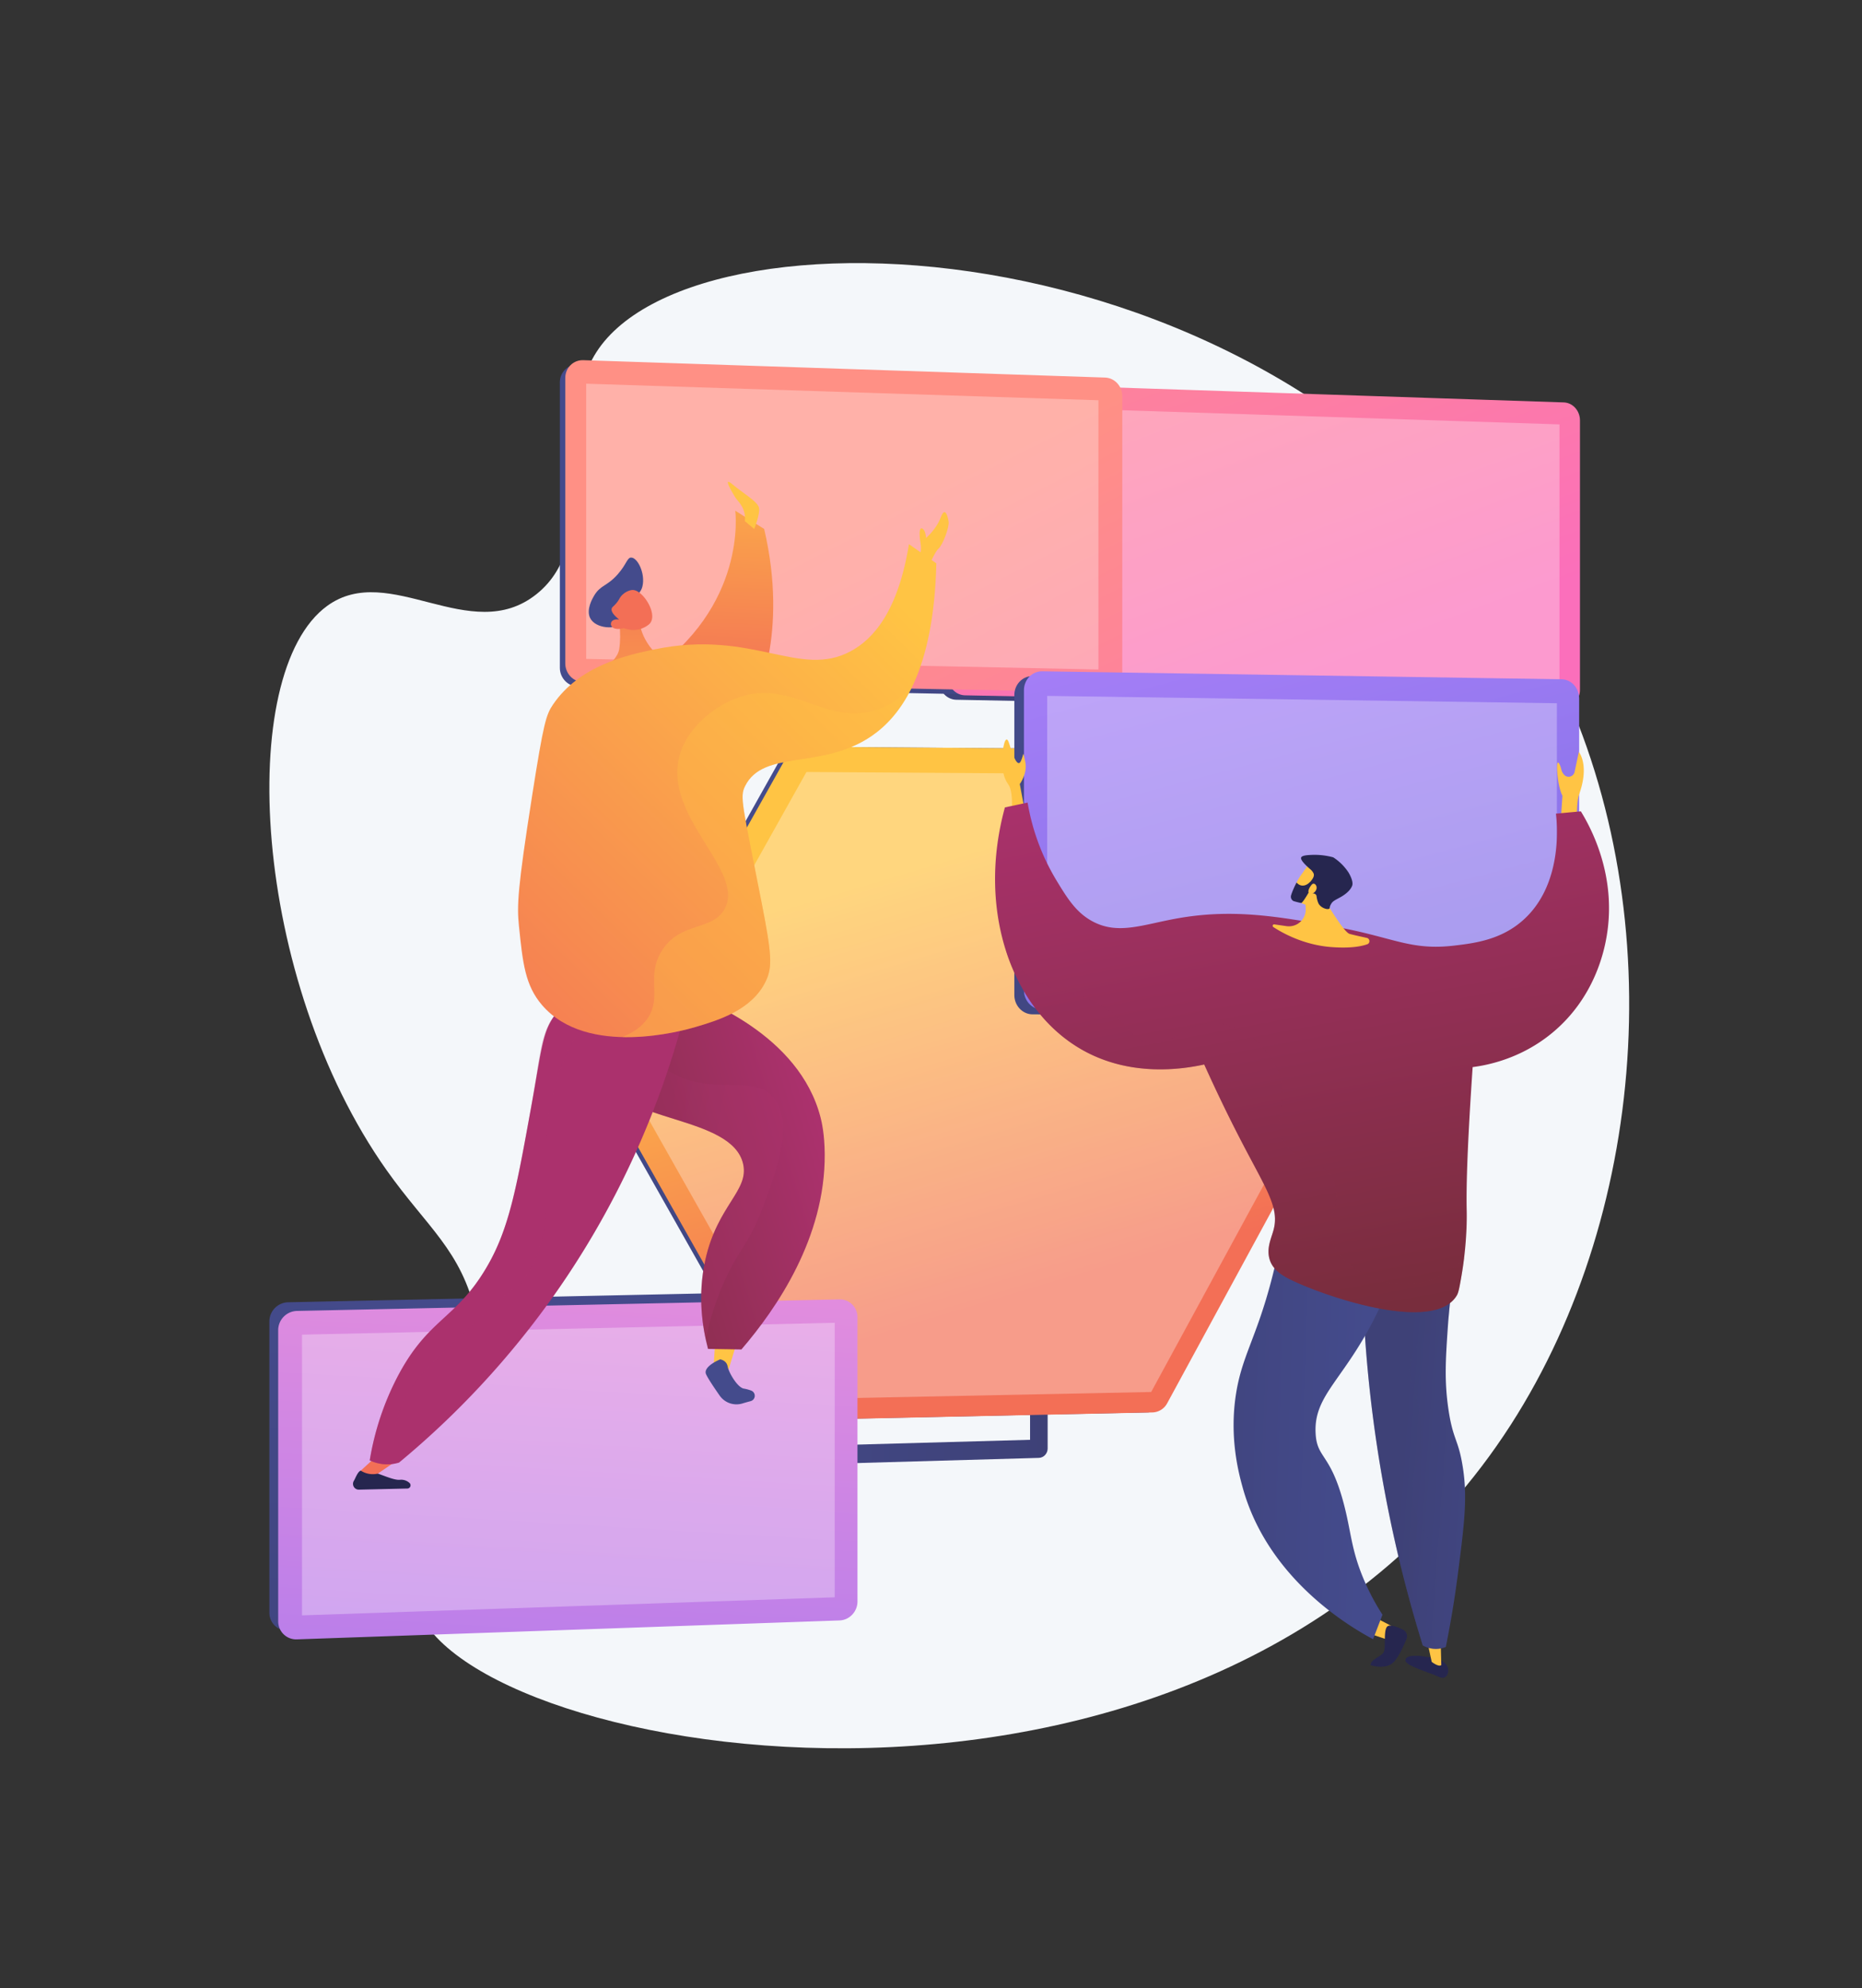 <svg id="workflow-builder" xmlns="http://www.w3.org/2000/svg" xmlns:xlink="http://www.w3.org/1999/xlink" width="2959" height="3159" viewBox="0 0 2959 3159">
  <rect x="0" y="0" width="2959" height="3159" fill="#333333" stroke="none"/>
  <defs>
    <linearGradient id="linear-gradient" y1="0.5" x2="1" y2="0.5" gradientUnits="objectBoundingBox">
      <stop offset="0" stop-color="#444b8c"/>
      <stop offset="0.996" stop-color="#3e4177"/>
    </linearGradient>
    <linearGradient id="linear-gradient-5" x1="0.361" y1="0.073" x2="0.802" y2="1.424" xlink:href="#linear-gradient"/>
    <linearGradient id="linear-gradient-6" x1="-0.232" y1="-0.493" x2="0.717" y2="0.81" xlink:href="#linear-gradient"/>
    <linearGradient id="linear-gradient-7" x1="0.502" y1="0.513" x2="1.635" y2="1.854" xlink:href="#linear-gradient"/>
    <linearGradient id="linear-gradient-8" x1="0.559" y1="-0.091" x2="0.335" y2="2.1" xlink:href="#linear-gradient"/>
    <linearGradient id="linear-gradient-9" x1="0.394" y1="0.179" x2="0.604" y2="0.813" gradientUnits="objectBoundingBox">
      <stop offset="0" stop-color="#ffc444"/>
      <stop offset="0.996" stop-color="#f36f56"/>
    </linearGradient>
    <linearGradient id="linear-gradient-10" x1="-0.232" y1="-0.493" x2="0.717" y2="0.81" gradientUnits="objectBoundingBox">
      <stop offset="0" stop-color="#ff9085"/>
      <stop offset="1" stop-color="#fb6fbb"/>
    </linearGradient>
    <linearGradient id="linear-gradient-11" x1="0.502" y1="0.513" x2="1.635" y2="1.854" xlink:href="#linear-gradient-10"/>
    <linearGradient id="linear-gradient-12" x1="0.559" y1="-0.091" x2="0.335" y2="2.1" gradientUnits="objectBoundingBox">
      <stop offset="0.004" stop-color="#e38ddd"/>
      <stop offset="1" stop-color="#9571f6"/>
    </linearGradient>
    <linearGradient id="linear-gradient-13" x1="-10.8" y1="4.364" x2="-9.594" y2="4.364" gradientUnits="objectBoundingBox">
      <stop offset="0.004" stop-color="#f36f56"/>
      <stop offset="1" stop-color="#ffc444"/>
    </linearGradient>
    <linearGradient id="linear-gradient-14" x1="-4.239" y1="0.353" x2="-5.882" y2="6.643" gradientUnits="objectBoundingBox">
      <stop offset="0" stop-color="#444b8c"/>
      <stop offset="0.996" stop-color="#26264f"/>
    </linearGradient>
    <linearGradient id="linear-gradient-15" x1="0.923" y1="0.274" x2="-0.277" y2="0.87" gradientUnits="objectBoundingBox">
      <stop offset="0" stop-color="#ab316d"/>
      <stop offset="1" stop-color="#792d3d"/>
    </linearGradient>
    <linearGradient id="linear-gradient-16" x1="4.386" y1="-19.532" x2="3.145" y2="-6.633" xlink:href="#linear-gradient-14"/>
    <linearGradient id="linear-gradient-17" x1="3.584" y1="-3.389" x2="4.552" y2="-3.389" xlink:href="#linear-gradient-13"/>
    <linearGradient id="linear-gradient-18" x1="0.331" y1="1.379" x2="-1.372" y2="0.86" xlink:href="#linear-gradient-15"/>
    <linearGradient id="linear-gradient-19" x1="-0.606" y1="0.661" x2="-1.502" y2="1.278" xlink:href="#linear-gradient-15"/>
    <linearGradient id="linear-gradient-20" x1="-0.89" y1="0.64" x2="-2.049" y2="1.251" xlink:href="#linear-gradient-15"/>
    <linearGradient id="linear-gradient-21" x1="0.489" y1="0.996" x2="0.545" y2="-0.591" xlink:href="#linear-gradient-13"/>
    <linearGradient id="linear-gradient-22" x1="-53.345" y1="0.38" x2="-53.203" y2="1.756" xlink:href="#linear-gradient-13"/>
    <linearGradient id="linear-gradient-23" x1="-27.151" y1="2.007" x2="-27.268" y2="0.913" xlink:href="#linear-gradient-14"/>
    <linearGradient id="linear-gradient-24" x1="0.418" y1="-0.915" x2="0.616" y2="3.156" xlink:href="#linear-gradient-13"/>
    <linearGradient id="linear-gradient-25" x1="45.779" y1="10.544" x2="47.232" y2="12.13" xlink:href="#linear-gradient-13"/>
    <linearGradient id="linear-gradient-26" x1="-60.498" y1="0.882" x2="-60.125" y2="1.618" xlink:href="#linear-gradient-13"/>
    <linearGradient id="linear-gradient-27" x1="-0.113" y1="1.166" x2="0.806" y2="0.027" xlink:href="#linear-gradient-13"/>
    <linearGradient id="linear-gradient-28" x1="-5.589" y1="0.009" x2="-5.321" y2="1.163" xlink:href="#linear-gradient-13"/>
    <linearGradient id="linear-gradient-29" x1="0.156" y1="-0.278" x2="1.167" y2="2.041" xlink:href="#linear-gradient"/>
    <linearGradient id="linear-gradient-30" x1="0.156" y1="-0.278" x2="1.167" y2="2.041" gradientUnits="objectBoundingBox">
      <stop offset="0" stop-color="#aa80f9"/>
      <stop offset="0.996" stop-color="#6165d7"/>
    </linearGradient>
    <linearGradient id="linear-gradient-31" x1="0.451" y1="1.099" x2="1.287" y2="3.237" xlink:href="#linear-gradient-9"/>
    <linearGradient id="linear-gradient-32" x1="0.77" y1="2.125" x2="1.726" y2="4.094" xlink:href="#linear-gradient-9"/>
    <linearGradient id="linear-gradient-33" x1="2.846" y1="-0.565" x2="5.066" y2="2.789" xlink:href="#linear-gradient-9"/>
    <linearGradient id="linear-gradient-34" x1="1.947" y1="0.664" x2="3.109" y2="4.771" xlink:href="#linear-gradient-9"/>
    <linearGradient id="linear-gradient-35" x1="1.942" y1="0.802" x2="0.409" y2="0.37" xlink:href="#linear-gradient"/>
    <linearGradient id="linear-gradient-36" x1="2.075" y1="0.802" x2="0.437" y2="0.37" xlink:href="#linear-gradient"/>
    <linearGradient id="linear-gradient-37" x1="0.777" y1="0.585" x2="-0.624" y2="0.481" xlink:href="#linear-gradient"/>
    <linearGradient id="linear-gradient-38" x1="0.417" y1="-0.119" x2="0.655" y2="0.93" xlink:href="#linear-gradient-15"/>
    <linearGradient id="linear-gradient-39" x1="0.467" y1="1.007" x2="0.739" y2="2.124" xlink:href="#linear-gradient-9"/>
    <linearGradient id="linear-gradient-40" x1="0.866" y1="22.01" x2="1.585" y2="23.633" xlink:href="#linear-gradient-9"/>
    <linearGradient id="linear-gradient-41" x1="70.832" y1="148.105" x2="79.044" y2="158.898" xlink:href="#linear-gradient-9"/>
    <linearGradient id="linear-gradient-42" x1="0.312" y1="-0.499" x2="0.629" y2="0.979" xlink:href="#linear-gradient-15"/>
  </defs>
  <g id="Background" transform="translate(0.304 -0.198)">
    <g id="Group_2" data-name="Group 2">
      <g id="Group_1" data-name="Group 1">
        <rect id="Rectangle_1" data-name="Rectangle 1" width="2959" height="3159" transform="translate(-0.304 0.198)" fill="none"/>
      </g>
    </g>
  </g>
  <g id="Illustration" transform="translate(428.059 418.09)">
    <g id="Group_12" data-name="Group 12">
      <path id="Path_1" data-name="Path 1" d="M947.232,560.136C874.655,674.08,959.754,858.808,852.062,944.5c-104.83,83.418-233.611-53.315-332.407,18.491C373.1,1069.513,399.861,1556.923,614.137,1859.76c64.44,91.074,118.283,126.509,142.13,229.51,51.207,221.167-128.758,352.73-94.511,462.116,77.112,246.3,1263.04,452.968,1738.887-287.234,222.24-345.705,255.492-844.906,56.927-1224.052C2098.766,354.99,1110.084,304.469,947.232,560.136Z" transform="translate(-427.755 -418.288)" fill="#f4f7fa"/>
      <g id="Group_3" data-name="Group 3" transform="translate(0 154.235)">
        <path id="Path_2" data-name="Path 2" d="M1967.64,2867.64l-605.3,17.236V2855.29l591.32-16.369V2602.648l27.946-.594V2852.7C1981.607,2860.729,1975.354,2867.421,1967.64,2867.64Z" transform="translate(-744.789 -1123.325)" fill="url(#linear-gradient)"/>
        <path id="Path_3" data-name="Path 3" d="M1916,1544.385l-28.046-.211V1397.411l-247.069-2.846a14.669,14.669,0,0,1-14.228-14.852V1093.82l28.445.558v270.995l246.88,3.04c7.742.095,14.017,6.7,14.017,14.746v161.226Z" transform="translate(-781.723 -707.139)" fill="url(#linear-gradient)"/>
        <path id="Path_4" data-name="Path 4" d="M2257.583,870.253l-179.393-4.682V836.552l179.393,4.824Z" transform="translate(-894.852 -572.523)" fill="url(#linear-gradient)"/>
        <path id="Path_5" data-name="Path 5" d="M2181.922,1541.641l-27.642-.212V1386c0-8,6.192-14.4,13.826-14.309l284.5,3.5v28.722l-270.68-3.118Z" transform="translate(-939.304 -754.9)" fill="url(#linear-gradient)"/>
        <path id="Path_6" data-name="Path 6" d="M2550.8,2053.012,2279.169,1556.64a27.039,27.039,0,0,0-23.385-14.358l-556.413-4.264a27.466,27.466,0,0,0-24.135,14.229l-285,508.2a29.692,29.692,0,0,0,0,29.049l285,504.326a27.031,27.031,0,0,0,24.135,13.9l556.413-11.826a27.491,27.491,0,0,0,23.385-14.676L2550.8,2081.157A29.587,29.587,0,0,0,2550.8,2053.012Z" transform="translate(-860.054 -923.816)" fill="url(#linear-gradient-5)"/>
        <path id="Path_7" data-name="Path 7" d="M3222.171,646.685l-951.61-31.708c-14.916-.5-27.018,11.808-27.018,27.485v440.746c0,15.677,12.1,28.623,27.018,28.916l951.61,18.719c14.135.278,25.587-11.854,25.587-27.1v-428.6C3247.758,659.9,3236.306,647.156,3222.171,646.685Z" transform="translate(-1179.059 -572.523)" fill="url(#linear-gradient-6)"/>
        <path id="Path_8" data-name="Path 8" d="M2036.825,607.188,1207.6,579.558c-15.8-.527-28.619,12.126-28.619,28.26v453.618c0,16.135,12.817,29.466,28.619,29.777l829.228,16.312c15.1.3,27.325-12.233,27.325-27.987V636.624C2064.151,620.87,2051.923,607.692,2036.825,607.188Z" transform="translate(-717.357 -572.523)" fill="url(#linear-gradient-7)"/>
        <path id="Path_9" data-name="Path 9" d="M1319.9,2602.06l-862.366,18.328a30.569,30.569,0,0,0-29.776,30.432v462.7a28.572,28.572,0,0,0,29.776,28.76l862.366-30.1c15.692-.547,28.4-14.011,28.4-30.073V2630.538C1348.3,2614.477,1335.589,2601.727,1319.9,2602.06Z" transform="translate(-427.755 -1123.325)" fill="url(#linear-gradient-8)"/>
        <path id="Path_10" data-name="Path 10" d="M2564.837,2053.044l-271.628-496.372a27.038,27.038,0,0,0-23.384-14.358l-556.413-4.264a27.468,27.468,0,0,0-24.135,14.229l-285,508.2a29.7,29.7,0,0,0,0,29.049l285,504.326a27.032,27.032,0,0,0,24.135,13.9l556.413-11.826a27.489,27.489,0,0,0,23.384-14.676l271.628-500.063A29.586,29.586,0,0,0,2564.837,2053.044Z" transform="translate(-866.385 -923.828)" fill="url(#linear-gradient-9)"/>
        <path id="Path_11" data-name="Path 11" d="M1717.78,2571.031l-280.127-496.254,280.125-500.062,547.807,3.656,267.863,488.958-267.864,492.6Z" transform="translate(-864.253 -920.307)" fill="#fff" opacity="0.31"/>
        <path id="Path_12" data-name="Path 12" d="M3236.21,639.666,2284.6,607.958c-14.916-.5-27.018,11.808-27.018,27.485v440.745c0,15.677,12.1,28.623,27.018,28.916l951.61,18.719c14.135.278,25.587-11.854,25.587-27.1v-428.6C3261.8,652.877,3250.346,640.137,3236.21,639.666Z" transform="translate(-1179.059 -572.523)" fill="url(#linear-gradient-10)"/>
        <path id="Path_13" data-name="Path 13" d="M2291.933,1069.186V644.264l937.32,30.3v413.984Z" transform="translate(-1179.059 -572.523)" fill="#fff" opacity="0.3"/>
        <path id="Path_14" data-name="Path 14" d="M2050.865,600.169l-829.228-27.63c-15.8-.527-28.619,12.126-28.619,28.26v453.618c0,16.135,12.817,29.466,28.619,29.777l829.228,16.312c15.1.3,27.325-12.233,27.325-27.987V629.6C2078.19,613.85,2065.962,600.672,2050.865,600.169Z" transform="translate(-722.77 -572.523)" fill="url(#linear-gradient-11)"/>
        <path id="Path_15" data-name="Path 15" d="M1229.4,1047.233V609.911l814.031,26.318v427.823Z" transform="translate(-725.913 -572.523)" fill="#fff" opacity="0.3"/>
        <path id="Path_16" data-name="Path 16" d="M1333.937,2615.819l-862.366,18.328a30.569,30.569,0,0,0-29.776,30.432v462.7a28.572,28.572,0,0,0,29.776,28.76l862.366-30.1c15.692-.547,28.4-14.011,28.4-30.073V2644.3C1362.341,2628.236,1349.628,2615.486,1333.937,2615.819Z" transform="translate(-427.755 -1123.325)" fill="url(#linear-gradient-12)"/>
        <path id="Path_17" data-name="Path 17" d="M479.652,3117.9V2671.832L1326.213,2653v436.19Z" transform="translate(-427.755 -1123.325)" fill="#fff" opacity="0.3"/>
      </g>
      <g id="Group_7" data-name="Group 7" transform="translate(132.914 347.488)">
        <path id="Path_18" data-name="Path 18" d="M1137.063,2370.8l-3.555,56.84s8.071,8.55,23.6,2.6l16.962-55.814Z" transform="translate(-560.669 -1018.119)" fill="url(#linear-gradient-13)"/>
        <path id="Path_19" data-name="Path 19" d="M1144.178,2412.592s-27.838,11.354-22.434,23.667c2.9,6.611,12.942,21.544,21.62,33.956a32.53,32.53,0,0,0,35.965,12.55c4.506-1.35,9.115-2.67,13.194-3.722a8.826,8.826,0,0,0,.714-16.869,65.931,65.931,0,0,0-11.37-3.072c-10.192-1.573-24.214-25.649-25.856-35.293S1144.178,2412.592,1144.178,2412.592Z" transform="translate(-560.669 -1018.119)" fill="url(#linear-gradient-14)"/>
        <path id="Path_20" data-name="Path 20" d="M1077.265,1825.249c41,14.15,192.633,71.466,226.407,202.933,1.8,7.018,6.427,26.535,6.637,58.413.872,132.7-76.293,245-132.412,310.331l-53.077-.887c-8.831-33.867-16.944-84.522-4.246-141.518,19.409-87.112,69.76-109.707,60.05-152.464-17.632-77.645-197.925-65.9-214.914-135.424C959.573,1941.52,973.058,1898.9,1077.265,1825.249Z" transform="translate(-560.669 -1018.119)" fill="url(#linear-gradient-15)"/>
        <path id="Path_21" data-name="Path 21" d="M570.108,2619.681l76.992-1.795a5.13,5.13,0,0,0,3.148-9.078A19.479,19.479,0,0,0,635.39,2604c-14.636,1.521-47.489-18.959-62.394-14.565-4.869,1.436-8.825,12.891-10.853,16.058A9.216,9.216,0,0,0,570.108,2619.681Z" transform="translate(-560.669 -1018.119)" fill="url(#linear-gradient-16)"/>
        <path id="Path_22" data-name="Path 22" d="M604.7,2560.531l-31.7,28.9a35.286,35.286,0,0,0,27.216,4.725l32.4-22.3Z" transform="translate(-560.669 -1018.119)" fill="url(#linear-gradient-17)"/>
        <g id="Group_4" data-name="Group 4" transform="translate(403.802 868.689)" opacity="0.3">
          <path id="Path_23" data-name="Path 23" d="M1213.287,2167.617c21.266-57.414,46.766-128.2,17.642-168.4-29.474-40.677-94.047-6.343-158.824-39.119-24.028-12.158-48.72-33.915-69.263-73.291-36.366,37.543-41.306,62.741-37.131,79.826,16.989,69.527,197.282,57.779,214.914,135.424,9.71,42.757-40.641,65.351-60.05,152.464-10.917,49-6.443,93.281.635,126.269a437,437,0,0,1,31.1-95.285C1175.551,2235.162,1190.885,2228.1,1213.287,2167.617Z" transform="translate(-964.471 -1886.808)" fill="url(#linear-gradient-18)"/>
        </g>
        <path id="Path_24" data-name="Path 24" d="M1100.755,1808.669c-24.959,114.58-78.138,289.54-199.976,472.166a1375.239,1375.239,0,0,1-267.014,295.886,64.564,64.564,0,0,1-46.482-3.57,441.541,441.541,0,0,1,43.423-131.559c49-94.311,92.631-91.282,141.846-174.519,36.036-60.948,47.754-125.693,71.188-255.184C861.835,1911.9,861.847,1888,886.625,1859.33,936.721,1801.364,1030.788,1800.708,1100.755,1808.669Z" transform="translate(-560.669 -1018.119)" fill="url(#linear-gradient-19)"/>
        <g id="Group_5" data-name="Group 5" transform="translate(26.613 795.849)" opacity="0.3">
          <path id="Path_25" data-name="Path 25" d="M649.49,2462.92c17.488-27.6,48.514-56.338,109.715-113.033,63.25-58.592,60.819-48,73.268-65.314,55.738-77.52,25.557-160.352,39.337-260.317,7.689-55.772,32.315-128.652,104.013-210.288-33.6,6.2-65.774,19.52-89.2,45.362-28.761,31.731-26.641,62.8-42.885,152.559-23.435,129.491-35.152,194.236-71.188,255.184-49.214,83.237-92.846,80.208-141.846,174.519a441.6,441.6,0,0,0-43.423,131.559,64.248,64.248,0,0,0,37.792,5.52C621.033,2513.138,640.618,2476.921,649.49,2462.92Z" transform="translate(-587.282 -1813.968)" fill="url(#linear-gradient-20)"/>
        </g>
        <path id="Path_26" data-name="Path 26" d="M1168.141,1064.094s20.5,152.658-140.353,260.29l171.165,40.83s54.784-102.438,15.122-272.116Z" transform="translate(-560.669 -1018.119)" fill="url(#linear-gradient-21)"/>
        <path id="Path_27" data-name="Path 27" d="M1198.261,1093.1s9.223-22.771,7.736-33.022-25.891-23.931-42.524-38.058.624,14.208,4.492,20.653,17.437,16.115,15.486,38.032Z" transform="translate(-560.669 -1018.119)" fill="url(#linear-gradient-22)"/>
        <path id="Path_28" data-name="Path 28" d="M1006.739,1209.314c8.406-16.555,11.873-16.459,13.937-25.2,4.706-19.914-7.442-45.207-17.742-45.557-6.641-.226-7.19,10.1-21.247,26.187-17.221,19.709-27.672,17.124-37.807,34.234-2.371,4-13.039,22.017-6.479,35.463,8.374,17.159,41.388,19.878,55.187,6.641C999.134,1234.807,996.384,1229.71,1006.739,1209.314Z" transform="translate(-560.669 -1018.119)" fill="url(#linear-gradient-23)"/>
        <path id="Path_29" data-name="Path 29" d="M981.99,1227.179s5.9,31.466,1.7,57.049c-3.794,23.122-46.627,47.142-54.837,54.03s21.775,14.362,49.281,10.761,102.816-27.7,114.26-41.129-13.325-6.813-34.157-9.356-40.718-37.456-41.325-55.274S981.99,1227.179,981.99,1227.179Z" transform="translate(-560.669 -1018.119)" fill="url(#linear-gradient-24)"/>
        <g id="Group_6" data-name="Group 6" transform="translate(409.845 171.972)">
          <path id="Path_30" data-name="Path 30" d="M990.961,1250.662s21.056,9.246,39.707-5.667c16.7-13.354-8.131-54.375-25.118-54.9-5.667-.175-13.938,3.885-18.822,9.825-2.884,3.508-3.056,5.846-7.881,11.488-4.448,5.2-6.406,5.671-7.081,8.2-.847,3.159.607,8.44,12.04,17.519-5.7-1.051-10.61.451-12.512,3.772a7.279,7.279,0,0,0-.745,3.9C971.233,1250.984,979.319,1253.85,990.961,1250.662Z" transform="translate(-970.514 -1190.092)" fill="url(#linear-gradient-25)"/>
        </g>
        <path id="Path_31" data-name="Path 31" d="M1453.713,1141.218s12.752-1.777,8.777-26.132c-3.117-19.091-.757-25.511,3.75-22.128s5.142,14.417,5.142,14.417,16.438-14.02,23.206-32.391,11.12-2.9,12.57,6.285-9.668,37.709-15.954,43.028-15.47,28.755-15.47,28.755Z" transform="translate(-560.669 -1018.119)" fill="url(#linear-gradient-26)"/>
        <path id="Path_32" data-name="Path 32" d="M1487.691,1147.742q-21.759-15.24-43.52-30.477c-17.65,108.5-57.771,151.085-91.848,169.713-82.209,44.935-155.58-35.141-312.934-2.462-43.362,9-118.944,25.778-160.854,87.551-11.017,16.237-14.935,28.532-33.229,145.014-23.383,148.9-24.214,174.883-20.918,206.943,6.033,58.672,9.689,94.228,36.743,125.7,71.835,83.568,224.519,40.479,243.662,34.809,35.364-10.474,90.326-26.756,112.162-73.485,10.276-21.986,9.184-42.087-6.609-122.492-31.28-159.276-35.276-169.584-26.545-187.026,29.467-58.86,122.832-25.18,201.7-79.917C1431.622,1389.607,1483.6,1319.864,1487.691,1147.742Z" transform="translate(-560.669 -1018.119)" fill="url(#linear-gradient-27)"/>
        <path id="Path_33" data-name="Path 33" d="M1033.242,1863.258c15.4-31.575-5.3-60.674,17.4-98.625,28.928-48.369,80.975-31.946,100.56-67.685,33.493-61.119-98.34-146.359-71.552-243.662,12.791-46.457,57.45-80.084,94.758-92.823,82.827-28.283,137,43.813,214.656,21.272,18.4-5.344,39.528-16.415,60.893-39.387-18.884,39.841-42.337,63.911-64.455,79.261-78.871,54.737-172.237,21.057-201.7,79.917-8.731,17.442-4.735,27.75,26.545,187.026,15.792,80.405,16.884,100.506,6.609,122.492-21.837,46.729-76.8,63.012-112.162,73.485-10.478,3.106-60.979,17.379-116.32,15.995C1013.164,1890.494,1026.451,1877.188,1033.242,1863.258Z" transform="translate(-560.669 -1018.119)" opacity="0.3" fill="url(#linear-gradient-28)"/>
      </g>
      <g id="Group_8" data-name="Group 8" transform="translate(1183.869 648.619)">
        <path id="Path_34" data-name="Path 34" d="M3217.447,1284.252l-825.464-12.706c-16.04-.247-29.055,13.293-29.055,30.242v476.525c0,16.948,13.015,30.712,29.055,30.739l825.464,1.439c15.364.027,27.809-13.384,27.809-29.953V1314.682C3245.256,1298.112,3232.812,1284.488,3217.447,1284.252Z" transform="translate(-2362.928 -1263.912)" fill="url(#linear-gradient-29)"/>
        <path id="Path_35" data-name="Path 35" d="M3232.708,1276.621l-825.464-12.706c-16.04-.247-29.055,13.293-29.055,30.242v476.525c0,16.949,13.015,30.712,29.055,30.739l825.464,1.439c15.364.027,27.809-13.384,27.809-29.953V1307.051C3260.517,1290.482,3248.073,1276.858,3232.708,1276.621Z" transform="translate(-2362.928 -1263.912)" fill="url(#linear-gradient-30)"/>
        <path id="Path_36" data-name="Path 36" d="M2415.13,1762.445V1303.026l810.016,11.666v449.967Z" transform="translate(-2362.928 -1263.912)" fill="#fff" opacity="0.3"/>
      </g>
      <g id="Group_11" data-name="Group 11" transform="translate(1153.245 756.993)">
        <path id="Path_37" data-name="Path 37" d="M3230.674,1863.845l3.285-48.393s-6.255-10.8-8.172-36.628,4.031-15.233,6.567-4.371a17.582,17.582,0,0,0,4.519,7.912c5.28,5.629,14.772,2.825,16.379-4.722l6.754-31.733s17.294,20.261.621,66.877c-5.219,14.593-3.446,50.773-3.446,50.773Z" transform="translate(-2332.304 -1726.083)" fill="url(#linear-gradient-31)"/>
        <path id="Path_38" data-name="Path 38" d="M2380.576,1844.838l-8.993-47.947s12.949-17.283,8.575-36.122-1.438-12.036-6.781-.46-12.937-9.155-18.691-27.961-11.255,9.13-10.683,25.967.527,26.831,9.685,39.71,4.211,56.134,4.211,56.134Z" transform="translate(-2332.304 -1726.083)" fill="url(#linear-gradient-32)"/>
        <path id="Path_39" data-name="Path 39" d="M2984.394,3188.943c1.094-10.356,25.971-6.571,42.258-3.886s23.061,9.755,25.206,16.075-.808,21.359-15.522,13.973C3024.258,3209.041,2983.426,3198.1,2984.394,3188.943Z" transform="translate(-2332.304 -1726.083)" fill="#26264f"/>
        <path id="Path_40" data-name="Path 40" d="M3017.264,3150.768l8.931,41.012s11.125,8.807,15.229,5.08l-1.2-46.649Z" transform="translate(-2332.304 -1726.083)" fill="url(#linear-gradient-33)"/>
        <path id="Path_41" data-name="Path 41" d="M2936.492,3121.377l37.475,19.467-7.809,19.1-37.991-12.684Z" transform="translate(-2332.304 -1726.083)" fill="url(#linear-gradient-34)"/>
        <path id="Path_42" data-name="Path 42" d="M2929.146,3197.066s25.282,8.4,37.7-6.03c7.983-9.28,15.2-25.473,19.337-35.852a11.5,11.5,0,0,0-5.719-14.645c-7.943-3.809-18.807-8.074-23.721-5.732-8.22,3.917-2.807,34.022-6.795,41.5S2928.795,3187.6,2929.146,3197.066Z" transform="translate(-2332.304 -1726.083)" fill="#26264f"/>
        <path id="Path_43" data-name="Path 43" d="M2915.142,2515.164a2153.891,2153.891,0,0,0,96.823,650.485,42.477,42.477,0,0,0,36.663,2.489c9.581-47.664,15.59-88.038,19.444-118.065,10.181-79.3,15.116-119.928,7.489-168.041-7.156-45.148-15.569-42.234-22.853-92.091-6.477-44.338-4.4-77.962-1.077-127.179a1114.738,1114.738,0,0,1,17.131-133.045Z" transform="translate(-2332.304 -1726.083)" fill="url(#linear-gradient-35)"/>
        <path id="Path_44" data-name="Path 44" d="M3019.253,3133.123c-7.99-33.626,13.191-47.3,13.678-89.245.6-51.25-30.741-54.91-36.782-112.99-4.854-46.674,14.859-49.339,13.529-105.766-1.412-59.969-24.069-73.646-16.726-109.089,4.083-19.706,17.525-46.05,60.2-72.838a1116.645,1116.645,0,0,1,15.611-113.478q-76.809-7.274-153.619-14.552a2153.891,2153.891,0,0,0,96.823,650.485,42.64,42.64,0,0,0,16.829,5.314,41.57,41.57,0,0,0,10.94-.421C3030.672,3160.479,3022.82,3148.129,3019.253,3133.123Z" transform="translate(-2332.304 -1726.083)" opacity="0.3" fill="url(#linear-gradient-36)"/>
        <path id="Path_45" data-name="Path 45" d="M2791.1,2490.234a920.217,920.217,0,0,1-20.013,96.5c-24,90.981-46.377,119.124-55.841,179.035-11.034,69.86,4.4,126.484,10.274,148.022C2765.6,3060.817,2897.9,3136.966,2933,3155.8q7.484-19.473,14.967-38.946a364.874,364.874,0,0,1-31.4-60.17c-18.711-45.828-18.4-72.059-30.251-116.741-21.382-80.614-42.454-70.834-44.611-111.287-3.419-64.109,49.632-86.3,104.162-204.723a659.785,659.785,0,0,0,30.862-80.458Q2883.911,2516.857,2791.1,2490.234Z" transform="translate(-2332.304 -1726.083)" fill="url(#linear-gradient-37)"/>
        <path id="Path_46" data-name="Path 46" d="M3223.6,1843.926l39.62-3.661c14.837,24.183,57.146,100.313,41.233,197.116-3.77,22.942-18.5,98.911-87.408,155.469-49.337,40.5-101.825,50.714-125.773,53.839-7.744,113.473-10.452,185.176-9.459,228.268.12,5.2,1.2,48.8-8.455,104.287-2.942,16.908-4.467,25.455-7.116,30-36.756,63.047-218.583-1.236-267.176-26.268-12.635-6.509-25.325-15.231-30.042-29.467-6.059-18.292,2-33.952,5.789-47.869,9.3-34.173-9.521-61.722-46.258-131.736-15.535-29.606-38-73.994-63.856-131.394-34.961,7.676-116.972,20.114-193.5-22.987-112.457-63.332-168.354-221.387-123.251-385.5l36.085-7.711a351.488,351.488,0,0,0,45.589,123.275c16.908,27.877,30.988,51.093,57.184,65.317,41.133,22.333,80.177,5.142,136.215-4.725,88.3-15.545,160.375-2.617,247.928,13.092,95.65,17.162,120.719,38.749,192.085,30.223,31.741-3.791,71.512-9.052,105.748-38.022C3236.126,1958.48,3225.3,1857.766,3223.6,1843.926Z" transform="translate(-2332.304 -1726.083)" fill="url(#linear-gradient-38)"/>
        <path id="Path_47" data-name="Path 47" d="M2854.936,1946.291s-7.349,22.74.088,33.66,31.92,52.5,40.638,55.039c4.967,1.447,17.468,4.216,27.307,6.332,5.179,1.113,5.8,8.388.809,10.163-10.175,3.618-27.9,6.751-57.8,4.4-43.228-3.4-76.907-22.225-91.5-31.783a2.306,2.306,0,0,1,1.622-4.2l19.368,2.785A26.748,26.748,0,0,0,2826,1995.04l-.475-10.9Z" transform="translate(-2332.304 -1726.083)" fill="url(#linear-gradient-39)"/>
        <g id="Group_10" data-name="Group 10" transform="translate(470.088 183.28)">
          <g id="Group_9" data-name="Group 9">
            <path id="Path_48" data-name="Path 48" d="M2833.921,1991.647c-2.577-1.651-24.145-5.769-26.348-17.668-2.994-16.151,12.586-34.5,14.575-37.494,8.325-12.512,10.315-14.143,13.926-16.114l4.994-2.489s.285-.086.582-.162c3.134-.806,13.51-.182,15.565.455,6.566,2.037,11.224,29.963,5.7,68.346q.216,2.241.4,4.518C2863.631,1994.983,2833.631,1993.009,2833.921,1991.647Z" transform="translate(-2802.392 -1909.363)" fill="url(#linear-gradient-40)"/>
            <path id="Path_49" data-name="Path 49" d="M2818.65,1913.9c-1.263,4.652,10.584,14.889,15.646,19.306a19.861,19.861,0,0,1,3.9,5.119,6.131,6.131,0,0,1,.555,1.474c1.934,7.767-10.841,15.544-8.835,19.124,1.455,2.6,9.888.065,10.663,2.264.731,2.07-6.4,5.573-5.584,8.048.618,1.868,4.93.6,7.3,3.593,1.182,1.486.7,2.541,1.707,6.858a38.3,38.3,0,0,0,2.15,6.655c3.494,7.389,14.956,11.012,17.462,8.408.7-.726.219-1.431,1.1-4a21.027,21.027,0,0,1,2.762-5.039c2.783-3.8,8.884-6.149,15.16-9.859,11.625-6.868,15.2-13.3,16.293-15.479.124-.244.232-.471.328-.678a12.072,12.072,0,0,0,.494-1.116c2.866-7.5-5.955-21.459-5.955-21.459a82.731,82.731,0,0,0-24.04-23.753,112.636,112.636,0,0,0-34.154-3.9C2828.934,1909.743,2819.65,1910.211,2818.65,1913.9Z" transform="translate(-2802.392 -1909.363)" fill="#26264f"/>
            <path id="Path_50" data-name="Path 50" d="M2811.463,1953.306s8.46,11.678,21.528-.77l5.886,2.181s-16.88,31.315-20.021,31.1-12.171-2.925-12.171-2.925a7.754,7.754,0,0,1-3.989-9.077C2804.59,1967.272,2809.021,1957.843,2811.463,1953.306Z" transform="translate(-2802.392 -1909.363)" fill="#26264f"/>
            <path id="Path_51" data-name="Path 51" d="M2835.652,1956.58c3.293-3.759,8.1.487,7.655,5.7s-5.976,10.164-10.777,8.691S2831.221,1961.638,2835.652,1956.58Z" transform="translate(-2802.392 -1909.363)" fill="url(#linear-gradient-41)"/>
          </g>
        </g>
        <path id="Path_52" data-name="Path 52" d="M3018.224,2586.933c-64.287,17.865-135.266-19.453-150.545-64.83-11.293-33.544,19.683-62.71,1.551-97.688-17.46-33.683-53.943-21.6-76.214-55.975-24.271-37.464,9.283-66.913-11.155-116.332-15.376-37.177-55.844-72.445-97.768-75.218-49.832-3.3-71.556,41.309-113.74,29.111-22.035-6.369-20.6-19.841-50.351-44.059-51.633-42.03-89.093-28.434-131.925-58.486-12.586-8.832-26.406-22-38.7-42.5,22.082,69.579,64.608,126.343,121.821,158.564,76.533,43.1,158.543,30.663,193.5,22.987,25.858,57.4,48.322,101.788,63.856,131.394,36.737,70.014,55.557,97.563,46.258,131.736-3.786,13.917-11.848,29.577-5.789,47.869,4.717,14.236,17.407,22.958,30.042,29.467,48.594,25.032,230.421,89.314,267.176,26.268,2.649-4.543,4.174-13.09,7.116-30,1.833-10.532,3.277-20.632,4.416-30.127C3063.727,2564.8,3044.39,2579.662,3018.224,2586.933Z" transform="translate(-2332.304 -1726.083)" opacity="0.3" fill="url(#linear-gradient-42)"/>
      </g>
    </g>
  </g>
</svg>
